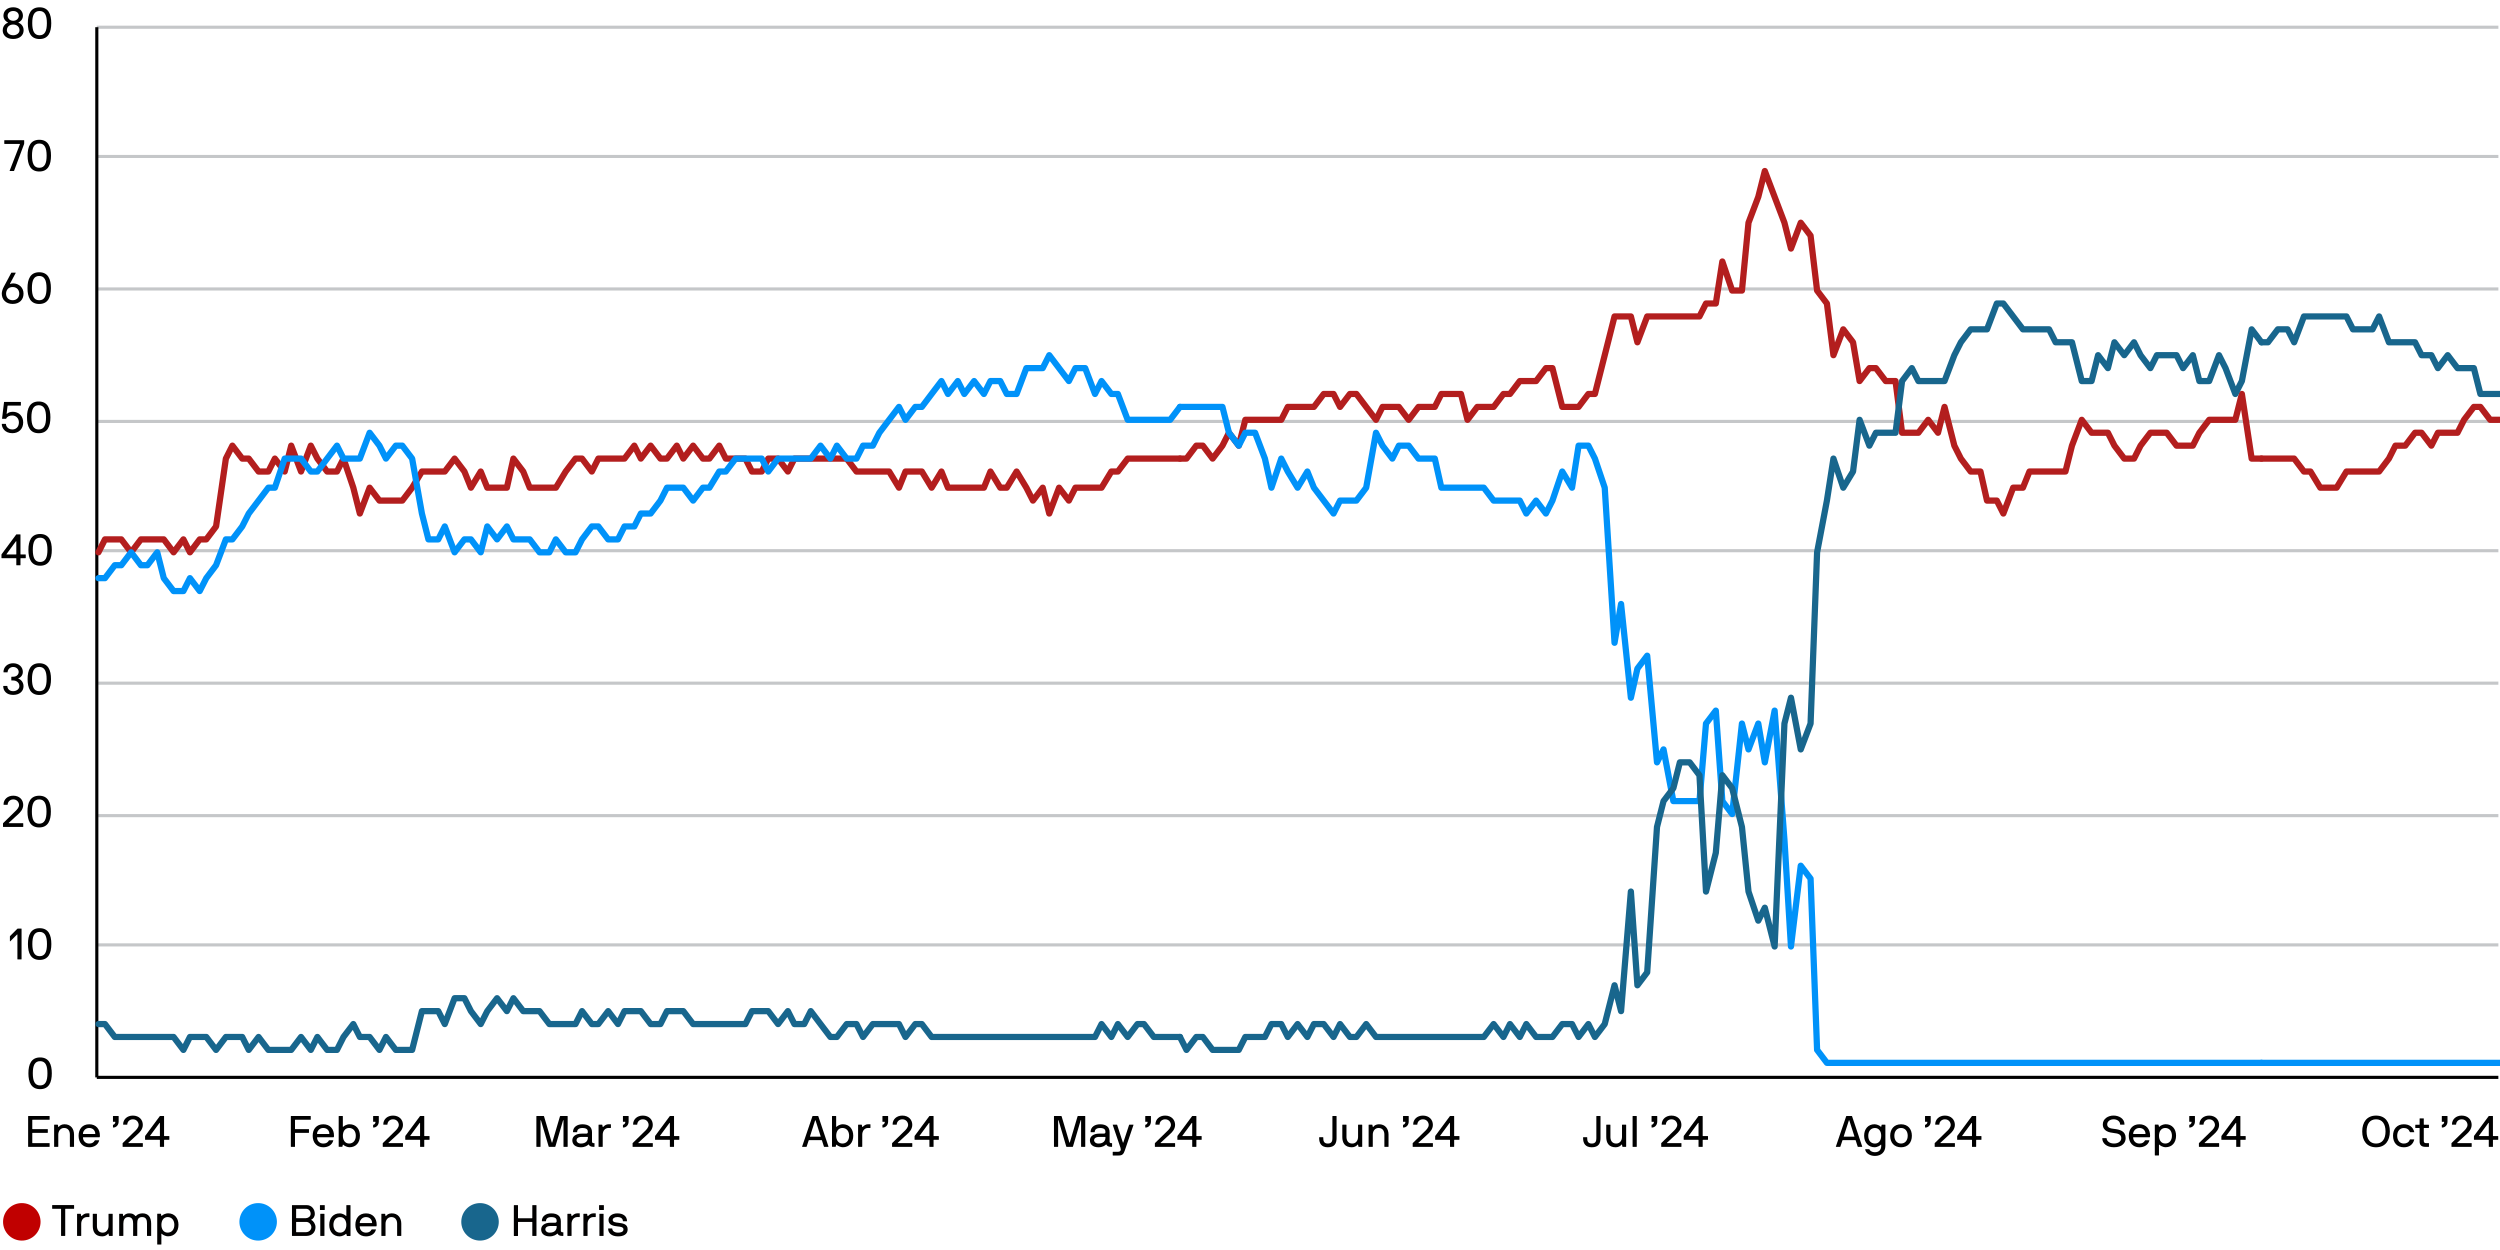 <?xml version="1.0" encoding="UTF-8"?><svg id="Layer_1" xmlns="http://www.w3.org/2000/svg" viewBox="0 0 800 400"><path d="M30.98,8.71h768.5M30.98,50.07h768.5M30.98,92.47h768.5M30.98,134.86h768.5M30.98,176.22h768.5M30.98,218.61h768.5M30.98,261.01h768.5M30.98,302.37h768.5" style="fill:none; stroke:#c5c7c9; stroke-linejoin:round;"/><line x1="30.98" y1="344.76" x2="30.98" y2="8.71" style="fill:none; stroke:#000; stroke-linejoin:round;"/><line x1="30.98" y1="344.76" x2="799.47" y2="344.76" style="fill:none; stroke:#000; stroke-linejoin:round;"/><polyline points="31.5 176.74 33.59 172.6 36.73 172.6 38.82 172.6 41.96 176.74 45.09 172.6 47.19 172.6 50.32 172.6 52.41 172.6 55.55 176.74 58.69 172.6 60.78 176.74 63.91 172.6 66.01 172.6 69.14 168.46 72.28 146.75 74.37 142.61 77.51 146.75 79.6 146.75 82.74 150.89 85.87 150.89 87.96 146.75 91.1 150.89 93.19 142.61 96.33 150.89 99.46 142.61 101.56 146.75 104.69 150.89 107.83 150.89 109.92 146.75 113.06 156.06 115.15 164.33 118.28 156.06 121.42 160.19 123.51 160.19 126.65 160.19 128.74 160.19 131.88 156.06 135.01 150.89 137.1 150.89 140.24 150.89 142.33 150.89 145.47 146.75 148.61 150.89 150.7 156.06 153.83 150.89 155.93 156.06 159.06 156.06 162.2 156.06 164.29 146.75 167.43 150.89 169.52 156.06 172.65 156.06 175.79 156.06 177.88 156.06 181.02 150.89 184.16 146.75 186.25 146.75 189.38 150.89 191.47 146.75 194.61 146.75 197.75 146.75 199.84 146.75 202.98 142.61 205.07 146.75 208.2 142.61 211.34 146.75 213.43 146.75 216.57 142.61 218.66 146.75 221.8 142.61 224.93 146.75 227.02 146.75 230.16 142.61 232.25 146.75 235.39 146.75 238.53 146.75 240.62 150.89 243.75 150.89 245.84 146.75 248.98 146.75 252.12 150.89 254.21 146.75 257.35 146.75 259.44 146.75 262.57 146.75 265.71 146.75 267.8 146.75 270.94 146.75 274.07 150.89 276.17 150.89 279.3 150.89 281.39 150.89 284.53 150.89 287.67 156.06 289.76 150.89 292.89 150.89 294.99 150.89 298.12 156.06 301.26 150.89 303.35 156.06 306.49 156.06 308.58 156.06 311.72 156.06 314.85 156.06 316.94 150.89 320.08 156.06 322.17 156.06 325.31 150.89 328.44 156.06 330.54 160.19 333.67 156.06 335.76 164.33 338.9 156.06 342.04 160.19 344.13 156.06 347.26 156.06 350.4 156.06 352.49 156.06 355.63 150.89 357.72 150.89 360.86 146.75 363.99 146.75 366.08 146.75 369.22 146.75 371.31 146.75 374.45 146.75 377.59 146.75" style="fill:none; stroke:#b31e1e; stroke-linecap:round; stroke-linejoin:round; stroke-width:2px;"/><polyline points="377.59 146.75 379.68 146.75 382.81 142.61 384.91 142.61 388.04 146.75 391.18 142.61 393.27 138.48 396.41 142.61 398.5 134.34 401.63 134.34 404.77 134.34 406.86 134.34 410 134.34 412.09 130.21 415.23 130.21 418.36 130.21 420.45 130.21 423.59 126.07 426.73 126.07 428.82 130.21 431.96 126.07 434.05 126.07 437.18 130.21 440.32 134.34 442.41 130.21 445.55 130.21 447.64 130.21 450.78 134.34 453.91 130.21 456 130.21 459.14 130.21 461.23 126.07 464.37 126.07 467.51 126.07 469.6 134.34 472.73 130.21 474.82 130.21 477.96 130.21 481.1 126.07 483.19 126.07 486.33 121.94 488.42 121.94 491.55 121.94 494.69 117.8 496.78 117.8 499.92 130.21 503.05 130.21 505.15 130.21 508.28 126.07 510.37 126.07 513.51 113.66 516.65 101.26 518.74 101.26 521.88 101.26 523.97 109.53 527.1 101.26 530.24 101.26 532.33 101.26 535.47 101.26 537.56 101.26 540.7 101.26 543.83 101.26 545.92 97.12 549.06 97.12 551.15 83.68 554.29 92.98 557.42 92.98 559.52 71.27 562.65 63 564.74 54.73 567.88 63 571.02 71.27 573.11 79.54 576.24 71.27 579.38 75.41 581.47 92.98 584.61 97.12 586.7 113.66 589.84 105.39 592.97 109.53 595.07 121.94 598.2 117.8 600.29 117.8 603.43 121.94 606.57 121.94 608.66 138.48 611.79 138.48 613.89 138.48 617.02 134.34 620.16 138.48 622.25 130.21 625.39 142.61 627.48 146.75 630.61 150.89 633.75 150.89 635.84 160.19 638.98 160.19 641.07 164.33 644.21 156.06 647.34 156.06 649.43 150.89 652.57 150.89 655.71 150.89 657.8 150.89 660.94 150.89 663.03 142.61 666.16 134.34 669.3 138.48 671.39 138.48 674.53 138.48 676.62 142.61 679.76 146.75 682.89 146.75 684.98 142.61 688.12 138.48 690.21 138.48 693.35 138.48 696.49 142.61 698.58 142.61 701.71 142.61 703.8 138.48 706.94 134.34 710.08 134.34 712.17 134.34 715.31 134.34 717.4 126.07 720.53 146.75 723.67 146.75" style="fill:none; stroke:#b31e1e; stroke-linecap:round; stroke-linejoin:round; stroke-width:2px;"/><polyline points="723.67 146.75 725.76 146.75 728.9 146.75 732.03 146.75 734.13 146.75 737.26 150.89 739.35 150.89 742.49 156.06 745.63 156.06 747.72 156.06 750.86 150.89 752.95 150.89 756.08 150.89 759.22 150.89 761.31 150.89 764.45 146.75 766.54 142.61 769.68 142.61 772.81 138.48 774.9 138.48 778.04 142.61 780.13 138.48 783.27 138.48 786.4 138.48 788.5 134.34 791.63 130.21 793.72 130.21 796.86 134.34 800 134.34" style="fill:none; stroke:#b31e1e; stroke-linecap:round; stroke-linejoin:round; stroke-width:2px;"/><polyline points="31.5 185.01 33.59 185.01 36.73 180.87 38.82 180.87 41.96 176.74 45.09 180.87 47.19 180.87 50.32 176.74 52.41 185.01 55.55 189.14 58.69 189.14 60.78 185.01 63.91 189.14 66.01 185.01 69.14 180.87 72.28 172.6 74.37 172.6 77.51 168.46 79.6 164.33 82.74 160.19 85.87 156.06 87.96 156.06 91.1 146.75 93.19 146.75 96.33 146.75 99.46 150.89 101.56 150.89 104.69 146.75 107.83 142.61 109.92 146.75 113.06 146.75 115.15 146.75 118.28 138.48 121.42 142.61 123.51 146.75 126.65 142.61 128.74 142.61 131.88 146.75 135.01 164.33 137.1 172.6 140.24 172.6 142.33 168.46 145.47 176.74 148.61 172.6 150.7 172.6 153.83 176.74 155.93 168.46 159.06 172.6 162.2 168.46 164.29 172.6 167.43 172.6 169.52 172.6 172.65 176.74 175.79 176.74 177.88 172.6 181.02 176.74 184.16 176.74 186.25 172.6 189.38 168.46 191.47 168.46 194.61 172.6 197.75 172.6 199.84 168.46 202.98 168.46 205.07 164.33 208.2 164.33 211.34 160.19 213.43 156.06 216.57 156.06 218.66 156.06 221.8 160.19 224.93 156.06 227.02 156.06 230.16 150.89 232.25 150.89 235.39 146.75 238.53 146.75 240.62 146.75 243.75 146.75 245.84 150.89 248.98 146.75 252.12 146.75 254.21 146.75 257.35 146.75 259.44 146.75 262.57 142.61 265.71 146.75 267.8 142.61 270.94 146.75 274.07 146.75 276.17 142.61 279.3 142.61 281.39 138.48 284.53 134.34 287.67 130.21 289.76 134.34 292.89 130.21 294.99 130.21 298.12 126.07 301.26 121.94 303.35 126.07 306.49 121.94 308.58 126.07 311.72 121.94 314.85 126.07 316.94 121.94 320.08 121.94 322.17 126.07 325.31 126.07 328.44 117.8 330.54 117.8 333.67 117.8 335.76 113.66 338.9 117.8 342.04 121.94 344.13 117.8 347.26 117.8 350.4 126.07 352.49 121.94 355.63 126.07 357.72 126.07 360.86 134.34 363.99 134.34 366.08 134.34 369.22 134.34 371.31 134.34 374.45 134.34 377.59 130.21" style="fill:none; stroke:#0092f9; stroke-linecap:round; stroke-linejoin:round; stroke-width:2px;"/><polyline points="377.59 130.21 379.68 130.21 382.81 130.21 384.91 130.21 388.04 130.21 391.18 130.21 393.27 138.48 396.41 142.61 398.5 138.48 401.63 138.48 404.77 146.75 406.86 156.06 410 146.75 412.09 150.89 415.23 156.06 418.36 150.89 420.45 156.06 423.59 160.19 426.73 164.33 428.82 160.19 431.96 160.19 434.05 160.19 437.18 156.06 440.32 138.48 442.41 142.61 445.55 146.75 447.64 142.61 450.78 142.61 453.91 146.75 456 146.75 459.14 146.75 461.23 156.06 464.37 156.06 467.51 156.06 469.6 156.06 472.73 156.06 474.82 156.06 477.96 160.19 481.1 160.19 483.19 160.19 486.33 160.19 488.42 164.33 491.55 160.19 494.69 164.33 496.78 160.19 499.92 150.89 503.05 156.06 505.15 142.61 508.28 142.61 510.37 146.75 513.51 156.06 516.65 205.69 518.74 193.28 521.88 223.27 523.97 213.96 527.1 209.82 530.24 243.95 532.33 239.81 535.47 256.35 537.56 256.35 540.7 256.35 543.83 256.35 545.92 231.54 549.06 227.4 551.15 256.35 554.29 260.49 557.42 231.54 559.52 239.81 562.65 231.54 564.74 243.95 567.88 227.4 571.02 268.76 573.11 302.88 576.24 277.03 579.38 281.17 581.47 335.97 584.61 340.11 586.7 340.11 589.84 340.11 592.97 340.11 595.07 340.11 598.2 340.11 600.29 340.11 603.43 340.11 606.57 340.11 608.66 340.11 611.79 340.11 613.89 340.11 617.02 340.11 620.16 340.11 622.25 340.11 625.39 340.11 627.48 340.11 630.61 340.11 633.75 340.11 635.84 340.11 638.98 340.11 641.07 340.11 644.21 340.11 647.34 340.11 649.43 340.11 652.57 340.11 655.71 340.11 657.8 340.11 660.94 340.11 663.03 340.11 666.16 340.11 669.3 340.11 671.39 340.11 674.53 340.11 676.62 340.11 679.76 340.11 682.89 340.11 684.98 340.11 688.12 340.11 690.21 340.11 693.35 340.11 696.49 340.11 698.58 340.11 701.71 340.11 703.8 340.11 706.94 340.11 710.08 340.11 712.17 340.11 715.31 340.11 717.4 340.11 720.53 340.11 723.67 340.11" style="fill:none; stroke:#0092f9; stroke-linecap:round; stroke-linejoin:round; stroke-width:2px;"/><polyline points="723.67 340.11 725.76 340.11 728.9 340.11 732.03 340.11 734.13 340.11 737.26 340.11 739.35 340.11 742.49 340.11 745.63 340.11 747.72 340.11 750.86 340.11 752.95 340.11 756.08 340.11 759.22 340.11 761.31 340.11 764.45 340.11 766.54 340.11 769.68 340.11 772.81 340.11 774.9 340.11 778.04 340.11 780.13 340.11 783.27 340.11 786.4 340.11 788.5 340.11 791.63 340.11 793.72 340.11 796.86 340.11 800 340.11" style="fill:none; stroke:#0092f9; stroke-linecap:round; stroke-linejoin:round; stroke-width:2px;"/><polyline points="31.5 327.7 33.59 327.7 36.73 331.83 38.82 331.83 41.96 331.83 45.09 331.83 47.19 331.83 50.32 331.83 52.41 331.83 55.55 331.83 58.69 335.97 60.78 331.83 63.91 331.83 66.01 331.83 69.14 335.97 72.28 331.83 74.37 331.83 77.51 331.83 79.6 335.97 82.74 331.83 85.87 335.97 87.96 335.97 91.1 335.97 93.19 335.97 96.33 331.83 99.46 335.97 101.56 331.83 104.69 335.97 107.83 335.97 109.92 331.83 113.06 327.7 115.15 331.83 118.28 331.83 121.42 335.97 123.51 331.83 126.65 335.97 128.74 335.97 131.88 335.97 135.01 323.56 137.1 323.56 140.24 323.56 142.33 327.7 145.47 319.43 148.61 319.43 150.7 323.56 153.83 327.7 155.93 323.56 159.06 319.43 162.2 323.56 164.29 319.43 167.43 323.56 169.52 323.56 172.65 323.56 175.79 327.7 177.88 327.7 181.02 327.7 184.16 327.7 186.25 323.56 189.38 327.7 191.47 327.7 194.61 323.56 197.75 327.7 199.84 323.56 202.98 323.56 205.07 323.56 208.2 327.7 211.34 327.7 213.43 323.56 216.57 323.56 218.66 323.56 221.8 327.7 224.93 327.7 227.02 327.7 230.16 327.7 232.25 327.7 235.39 327.7 238.53 327.7 240.62 323.56 243.75 323.56 245.84 323.56 248.98 327.7 252.12 323.56 254.21 327.7 257.35 327.7 259.44 323.56 262.57 327.7 265.71 331.83 267.8 331.83 270.94 327.7 274.07 327.7 276.17 331.83 279.3 327.7 281.39 327.7 284.53 327.7 287.67 327.7 289.76 331.83 292.89 327.7 294.99 327.7 298.12 331.83 301.26 331.83 303.35 331.83 306.49 331.83 308.58 331.83 311.72 331.83 314.85 331.83 316.94 331.83 320.08 331.83 322.17 331.83 325.31 331.83 328.44 331.83 330.54 331.83 333.67 331.83 335.76 331.83 338.9 331.83 342.04 331.83 344.13 331.83 347.26 331.83 350.4 331.83 352.49 327.7 355.63 331.83 357.72 327.7 360.86 331.83 363.99 327.7 366.08 327.7 369.22 331.83 371.31 331.83 374.45 331.83 377.59 331.83" style="fill:none; stroke:#18668d; stroke-linecap:round; stroke-linejoin:round; stroke-width:2px;"/><polyline points="377.59 331.83 379.68 335.97 382.81 331.83 384.91 331.83 388.04 335.97 391.18 335.97 393.27 335.97 396.41 335.97 398.5 331.83 401.63 331.83 404.77 331.83 406.86 327.7 410 327.7 412.09 331.83 415.23 327.7 418.36 331.83 420.45 327.7 423.59 327.7 426.73 331.83 428.82 327.7 431.96 331.83 434.05 331.83 437.18 327.7 440.32 331.83 442.41 331.83 445.55 331.83 447.64 331.83 450.78 331.83 453.91 331.83 456 331.83 459.14 331.83 461.23 331.83 464.37 331.83 467.51 331.83 469.6 331.83 472.73 331.83 474.82 331.83 477.96 327.7 481.1 331.83 483.19 327.7 486.33 331.83 488.42 327.7 491.55 331.83 494.69 331.83 496.78 331.83 499.92 327.7 503.05 327.7 505.15 331.83 508.28 327.7 510.37 331.83 513.51 327.7 516.65 315.29 518.74 323.56 521.88 285.3 523.97 315.29 527.1 311.15 530.24 264.62 532.33 256.35 535.47 252.22 537.56 243.95 540.7 243.95 543.83 248.08 545.92 285.3 549.06 272.9 551.15 248.08 554.29 252.22 557.42 264.62 559.52 285.3 562.65 294.61 564.74 290.47 567.88 302.88 571.02 231.54 573.11 223.27 576.24 239.81 579.38 231.54 581.47 176.74 584.61 160.19 586.7 146.75 589.84 156.06 592.97 150.89 595.07 134.34 598.2 142.61 600.29 138.48 603.43 138.48 606.57 138.48 608.66 121.94 611.79 117.8 613.89 121.94 617.02 121.94 620.16 121.94 622.25 121.94 625.39 113.66 627.48 109.53 630.61 105.39 633.75 105.39 635.84 105.39 638.98 97.12 641.07 97.12 644.21 101.26 647.34 105.39 649.43 105.39 652.57 105.39 655.71 105.39 657.8 109.53 660.94 109.53 663.03 109.53 666.16 121.94 669.3 121.94 671.39 113.66 674.53 117.8 676.62 109.53 679.76 113.66 682.89 109.53 684.98 113.66 688.12 117.8 690.21 113.66 693.35 113.66 696.49 113.66 698.58 117.8 701.71 113.66 703.8 121.94 706.94 121.94 710.08 113.66 712.17 117.8 715.31 126.07 717.4 121.94 720.53 105.39 723.67 109.53" style="fill:none; stroke:#18668d; stroke-linecap:round; stroke-linejoin:round; stroke-width:2px;"/><polyline points="723.67 109.53 725.76 109.53 728.9 105.39 732.03 105.39 734.13 109.53 737.26 101.26 739.35 101.26 742.49 101.26 745.63 101.26 747.72 101.26 750.86 101.26 752.95 105.39 756.08 105.39 759.22 105.39 761.31 101.26 764.45 109.53 766.54 109.53 769.68 109.53 772.81 109.53 774.9 113.66 778.04 113.66 780.13 117.8 783.27 113.66 786.4 117.8 788.5 117.8 791.63 117.8 793.72 126.07 796.86 126.07 800 126.07" style="fill:none; stroke:#18668d; stroke-linecap:round; stroke-linejoin:round; stroke-width:2px;"/><path d="M12.84,348.53c-2.83,0-3.75-2.2-3.75-5.08s.92-5.07,3.75-5.07,3.74,2.18,3.74,5.07-.91,5.08-3.74,5.08ZM12.84,339.57c-1.72,0-2.34,1.4-2.34,3.88s.62,3.89,2.34,3.89,2.34-1.43,2.34-3.89-.63-3.88-2.34-3.88Z"/><path d="M5.57,299.09c0-.06-.08-.08-.13-.04l-2.16,2.17s-.11.04-.11-.04v-1.49c0-.07.01-.11.07-.17l2.3-2.3s.1-.07.14-.07h1.15s.07.03.07.07v9.72s-.03.07-.07.07h-1.19s-.07-.03-.07-.07v-7.86Z"/><path d="M12.69,307.17c-2.83,0-3.75-2.2-3.75-5.08s.92-5.07,3.75-5.07,3.74,2.18,3.74,5.07-.91,5.08-3.74,5.08ZM12.69,298.21c-1.72,0-2.34,1.4-2.34,3.88s.62,3.89,2.34,3.89,2.34-1.43,2.34-3.89-.63-3.88-2.34-3.88Z"/><path d="M.96,263.57c0-.08.01-.14.06-.18l3.89-3.8c.31-.29,1.2-1.13,1.19-2-.01-.73-.55-1.78-1.86-1.78-1.06,0-1.78.8-1.78,1.65,0,.04-.03.07-.07.07h-1.19s-.07-.03-.07-.07c0-1.68,1.32-2.84,3.11-2.84,2.02,0,3.19,1.34,3.19,2.97,0,1.43-1.04,2.42-1.55,2.89l-3.08,2.84s-.03.11.06.11h4.51s.07.03.07.07v1.05s-.03.07-.07.07H1.03s-.07-.03-.07-.07v-.98Z"/><path d="M12.54,264.78c-2.83,0-3.75-2.2-3.75-5.08s.92-5.07,3.75-5.07,3.74,2.18,3.74,5.07-.91,5.08-3.74,5.08ZM12.54,255.81c-1.72,0-2.34,1.4-2.34,3.88s.62,3.89,2.34,3.89,2.34-1.43,2.34-3.89-.63-3.88-2.34-3.88Z"/><path d="M3.63,216.63s.03-.07.07-.07h.49c1.06,0,1.79-.66,1.79-1.55,0-.83-.7-1.58-1.79-1.58-1.02.01-1.76.84-1.75,1.65,0,.04-.03.07-.07.07h-1.19s-.07-.03-.07-.07c-.01-1.64,1.29-2.83,3.08-2.84,1.86,0,3.12,1.19,3.12,2.77,0,1.32-1.06,1.97-1.39,2.04-.08.01-.08.13,0,.14.49.11,1.61.92,1.61,2.38,0,1.64-1.26,2.8-3.35,2.8s-3.15-1.3-3.15-2.8c0-.04.03-.07.07-.07h1.19s.07.03.07.07c0,.76.59,1.61,1.82,1.61,1.15,0,2.02-.7,2.02-1.61,0-1.11-.88-1.82-2.02-1.82h-.49s-.07-.03-.07-.07v-1.05Z"/><path d="M12.58,222.39c-2.83,0-3.75-2.2-3.75-5.08s.92-5.07,3.75-5.07,3.74,2.18,3.74,5.07-.91,5.08-3.74,5.08ZM12.58,213.42c-1.72,0-2.34,1.4-2.34,3.88s.62,3.89,2.34,3.89,2.34-1.43,2.34-3.89-.63-3.88-2.34-3.88Z"/><path d="M6.48,171.01s.07.03.07.07v6.28s.03.07.07.07h1.55s.07.03.07.07v1.05s-.03.07-.07.07h-1.55s-.07.03-.07.07v2.12s-.03.07-.07.07h-1.19s-.07-.03-.07-.07v-2.12s-.03-.07-.07-.07H.54s-.07-.03-.07-.07v-.98c0-.14.03-.18.04-.21l4.65-6.28c.04-.07.1-.07.14-.07h1.18ZM2.07,177.33s.01.1.07.1h3.01s.07-.03.07-.07v-4.12c0-.07-.1-.07-.14-.01l-3.01,4.1Z"/><path d="M12.84,181.03c-2.83,0-3.75-2.2-3.75-5.08s.92-5.07,3.75-5.07,3.74,2.19,3.74,5.07-.91,5.08-3.74,5.08ZM12.84,172.06c-1.72,0-2.34,1.4-2.34,3.88s.62,3.89,2.34,3.89,2.34-1.43,2.34-3.89-.63-3.88-2.34-3.88Z"/><path d="M2.51,129.81s-.08.01-.1.08l-.29,2.47c-.01.1.1.1.13.07.24-.32.92-.66,1.85-.66,1.93,0,3.32,1.4,3.32,3.39,0,2.12-1.43,3.46-3.46,3.46-2.42,0-3.39-1.74-3.39-2.91,0-.04.03-.07.07-.07h1.19s.07.01.07.07c0,.74.71,1.72,2.06,1.72,1.23,0,2.09-.87,2.09-2.27,0-1.25-.88-2.2-2.12-2.2-.84,0-1.58.25-1.95.99-.03.06-.06.07-.08.07H.73s-.07-.03-.07-.07l.63-5.27c0-.06.04-.07.08-.07h5.24s.07.03.07.07v1.06s-.04.06-.08.06H2.51Z"/><path d="M12.39,138.63c-2.83,0-3.75-2.2-3.75-5.08s.92-5.07,3.75-5.07,3.74,2.19,3.74,5.07-.91,5.08-3.74,5.08ZM12.39,129.67c-1.72,0-2.34,1.4-2.34,3.88s.62,3.89,2.34,3.89,2.34-1.43,2.34-3.89-.63-3.88-2.34-3.88Z"/><path d="M3.19,90.79c-.03.06.03.11.08.08.04-.03.46-.18.91-.18,1.91,0,3.35,1.36,3.35,3.28s-1.3,3.29-3.49,3.29-3.47-1.47-3.47-3.29c0-.52.18-1.32.6-2.1l2.42-4.54c.03-.06.07-.07.11-.07h1.26c.07,0,.08.04.06.1l-1.83,3.43ZM4.04,91.85c-1.41,0-2.1,1.01-2.1,2.12s.69,2.1,2.1,2.1,2.12-.98,2.12-2.1-.7-2.12-2.12-2.12Z"/><path d="M12.55,97.27c-2.83,0-3.75-2.2-3.75-5.08s.92-5.07,3.75-5.07,3.74,2.19,3.74,5.07-.91,5.08-3.74,5.08ZM12.55,88.31c-1.72,0-2.34,1.4-2.34,3.88s.62,3.89,2.34,3.89,2.34-1.43,2.34-3.89-.63-3.88-2.34-3.88Z"/><path d="M7.74,45.87c0,.14-.01.18-.04.25l-3.19,8.53s-.04.07-.08.07h-1.29s-.07-.03-.06-.07l3.31-8.53s-.01-.07-.06-.07H1.44s-.07-.03-.07-.07v-1.05s.03-.07.07-.07h6.23s.07.03.07.07v.94Z"/><path d="M12.58,54.88c-2.83,0-3.75-2.2-3.75-5.08s.92-5.07,3.75-5.07,3.74,2.19,3.74,5.07-.91,5.08-3.74,5.08ZM12.58,45.92c-1.72,0-2.34,1.4-2.34,3.88s.62,3.89,2.34,3.89,2.34-1.43,2.34-3.89-.63-3.88-2.34-3.88Z"/><path d="M.88,9.67c0-1.53,1.13-2.23,1.61-2.38.08-.01.08-.13,0-.14-.32-.1-1.39-.8-1.39-2.12,0-1.58,1.26-2.7,3.12-2.7s3.12,1.12,3.12,2.7c0,1.32-1.06,2.02-1.39,2.12-.08.01-.08.13,0,.14.48.15,1.61.85,1.61,2.38,0,1.64-1.26,2.8-3.35,2.8s-3.35-1.16-3.35-2.8ZM6.24,9.67c0-1.11-.88-1.82-2.02-1.82s-2.02.71-2.02,1.82c0,.91.87,1.61,2.02,1.61s2.02-.7,2.02-1.61ZM4.23,3.52c-1.09,0-1.79.69-1.79,1.51,0,.9.73,1.62,1.79,1.62s1.79-.73,1.79-1.62c0-.83-.7-1.51-1.79-1.51Z"/><path d="M12.66,12.49c-2.83,0-3.75-2.2-3.75-5.08s.92-5.07,3.75-5.07,3.74,2.19,3.74,5.07-.91,5.08-3.74,5.08ZM12.66,3.52c-1.72,0-2.34,1.4-2.34,3.88s.62,3.89,2.34,3.89,2.34-1.43,2.34-3.89-.63-3.88-2.34-3.88Z"/><path d="M9,357.2s.03-.07.07-.07h6.74s.07.03.07.07v1.05s-.03.07-.07.07h-5.41s-.07.03-.07.07v2.86s.03.07.07.07h4.83s.07.03.07.07v1.05s-.03.07-.07.07h-4.83s-.07.03-.07.07v3.15s.03.07.07.07h5.41s.07.03.07.07v1.05s-.03.07-.07.07h-6.74s-.07-.03-.07-.07v-9.72Z"/><path d="M18.45,359.9s.06.03.07.07l.14.63c.01.08.13.06.15.01.28-.42.9-.85,1.83-.85,2.03,0,3.05,1.48,3.05,3.31v3.85s-.03.07-.07.07h-1.19s-.07-.03-.07-.07v-3.85c0-1.06-.48-2.12-1.86-2.12-1.18,0-1.85,1.02-1.85,2.12v3.85s-.03.07-.07.07h-1.19s-.07-.03-.07-.07v-6.95s.03-.07.07-.07h1.05Z"/><path d="M26.62,363.92s-.07.03-.07.07c0,1.02.74,1.95,1.99,1.95.99,0,1.48-.42,1.78-.98.03-.06.06-.07.1-.07h1.25s.08.01.07.07c-.36,1.37-1.61,2.17-3.19,2.17-2.1,0-3.4-1.5-3.4-3.68s1.23-3.68,3.4-3.68,3.42,1.5,3.42,3.68c0,.14-.01.28-.04.39-.01.04-.06.08-.1.08h-5.2ZM28.53,360.95c-1.36,0-1.99,1.19-1.99,1.85,0,.04.04.07.07.07h3.81s.07-.03.07-.07c0-.8-.57-1.85-1.96-1.85Z"/><path d="M36.22,358.98s-.07-.03-.07-.07v-1.71s.03-.07.07-.07h1.68s.07.03.07.07v1.69c0,1.06-.71,1.93-1.75,1.93-.04,0-.07-.03-.07-.07v-.77s.03-.07.07-.07c.28,0,.69-.38.69-.87,0-.04-.03-.07-.07-.07h-.62Z"/><path d="M39.23,365.94c0-.08.01-.14.06-.18l3.89-3.8c.31-.29,1.2-1.13,1.19-2-.01-.73-.55-1.78-1.86-1.78-1.06,0-1.78.8-1.78,1.65,0,.04-.03.07-.07.07h-1.19s-.07-.03-.07-.07c0-1.68,1.32-2.84,3.11-2.84,2.02,0,3.19,1.34,3.19,2.97,0,1.43-1.04,2.42-1.55,2.89l-3.08,2.84s-.03.11.06.11h4.51s.07.03.07.07v1.05s-.03.07-.07.07h-6.33s-.07-.03-.07-.07v-.98Z"/><path d="M52.43,357.13s.07.03.07.07v6.28s.03.07.07.07h1.55s.07.03.07.07v1.05s-.03.07-.07.07h-1.55s-.07.03-.07.07v2.12s-.03.07-.07.07h-1.19s-.07-.03-.07-.07v-2.12s-.03-.07-.07-.07h-4.61s-.07-.03-.07-.07v-.98c0-.14.03-.18.04-.21l4.65-6.28c.04-.07.1-.07.14-.07h1.18ZM48.02,363.45s.01.1.07.1h3.01s.07-.03.07-.07v-4.12c0-.07-.1-.07-.14-.01l-3.01,4.1Z"/><path d="M93.07,357.2s.03-.07.07-.07h6.23s.07.03.07.07v1.05s-.03.07-.07.07h-4.9s-.07.03-.07.07v2.86s.03.07.07.07h4.33s.07.03.07.07v1.05s-.03.07-.07.07h-4.33s-.07.03-.07.07v4.34s-.03.07-.07.07h-1.19s-.07-.03-.07-.07v-9.72Z"/><path d="M101.53,363.92s-.07.03-.07.07c0,1.02.74,1.95,1.99,1.95.99,0,1.48-.42,1.78-.98.03-.06.06-.07.1-.07h1.25s.08.01.07.07c-.36,1.37-1.61,2.17-3.19,2.17-2.1,0-3.4-1.5-3.4-3.68s1.23-3.68,3.4-3.68,3.42,1.5,3.42,3.68c0,.14-.01.28-.04.39-.01.04-.06.08-.1.08h-5.2ZM103.44,360.95c-1.36,0-1.99,1.19-1.99,1.85,0,.04.04.07.07.07h3.81s.07-.03.07-.07c0-.8-.57-1.85-1.96-1.85Z"/><path d="M108.45,366.99s-.07-.03-.07-.07v-9.72s.03-.07.07-.07h1.19s.07.03.07.07v3.33c0,.06.07.11.14.03.17-.2,1.02-.8,2-.8,2.05,0,3.33,1.5,3.33,3.68s-1.29,3.68-3.33,3.68c-.7,0-1.62-.42-2-.8-.04-.04-.11-.06-.14.03l-.14.56s-.03.07-.07.07h-1.05ZM111.72,360.95c-1.27,0-2,1.04-2,2.49s.73,2.49,2,2.49c1.34,0,2.14-1.04,2.14-2.49s-.8-2.49-2.14-2.49Z"/><path d="M119.47,358.98s-.07-.03-.07-.07v-1.71s.03-.07.07-.07h1.68s.07.03.07.07v1.69c0,1.06-.71,1.93-1.75,1.93-.04,0-.07-.03-.07-.07v-.77s.03-.07.07-.07c.28,0,.69-.38.69-.87,0-.04-.03-.07-.07-.07h-.62Z"/><path d="M122.48,365.94c0-.08.01-.14.06-.18l3.89-3.8c.31-.29,1.2-1.13,1.19-2-.01-.73-.55-1.78-1.86-1.78-1.06,0-1.78.8-1.78,1.65,0,.04-.03.07-.07.07h-1.19s-.07-.03-.07-.07c0-1.68,1.32-2.84,3.11-2.84,2.02,0,3.19,1.34,3.19,2.97,0,1.43-1.04,2.42-1.56,2.89l-3.08,2.84s-.03.11.06.11h4.51s.07.03.07.07v1.05s-.03.07-.07.07h-6.33s-.07-.03-.07-.07v-.98Z"/><path d="M135.69,357.13s.07.03.07.07v6.28s.03.07.07.07h1.55s.07.03.07.07v1.05s-.03.07-.07.07h-1.55s-.07.03-.07.07v2.12s-.03.07-.07.07h-1.19s-.07-.03-.07-.07v-2.12s-.03-.07-.07-.07h-4.61s-.07-.03-.07-.07v-.98c0-.14.03-.18.04-.21l4.65-6.28c.04-.07.1-.07.14-.07h1.18ZM131.27,363.45s.01.1.07.1h3.01s.07-.03.07-.07v-4.12c0-.07-.1-.07-.14-.01l-3.01,4.1Z"/><path d="M179.21,357.2c.03-.06.06-.07.1-.07h2.27s.07.03.07.07v9.72s-.03.07-.07.07h-1.19s-.07-.03-.07-.07v-8.39c0-.1-.13-.08-.14-.01l-2.47,8.4s-.07.07-.11.07h-1.91s-.1-.03-.11-.07l-2.47-8.4c-.03-.08-.14-.07-.14.01v8.39s-.03.07-.07.07h-1.19s-.07-.03-.07-.07v-9.72s.03-.07.07-.07h2.27s.07.01.1.07l2.49,8.4c.03.07.11.07.14,0l2.49-8.4Z"/><path d="M190.24,366.92s-.03.07-.07.07h-.27c-.8,0-1.3-.27-1.48-.71-.03-.07-.1-.06-.13-.03-.34.34-1.13.88-2.42.88-1.75,0-2.73-.91-2.73-2.24,0-1.22,1.08-2.13,3.01-2.13h1.5c.31,0,.46-.27.46-.46,0-.57-.07-1.34-1.74-1.34-1.2,0-1.68.56-1.68,1.27,0,.04-.03.07-.07.07h-1.19s-.07-.03-.07-.07c0-1.65,1.43-2.46,3.01-2.46,1.93,0,3.07.83,3.07,2.54v3.04c0,.21.17.46.46.46h.27s.07.03.07.07v1.05ZM188.12,363.88s-.03-.07-.07-.07h-1.89c-1.27,0-1.68.59-1.68,1.08s.49,1.05,1.4,1.05c1.69,0,2.24-1.01,2.24-1.86v-.2Z"/><path d="M194.72,360.95c-1.18,0-1.85,1.02-1.85,2.12v3.85s-.03.07-.07.07h-1.19s-.07-.03-.07-.07v-6.95s.03-.07.07-.07h1.05s.06.03.07.07l.14.63c.03.08.11.06.15.01.48-.48.99-.85,1.69-.85h.71s.07.03.07.07v1.05s-.03.07-.07.07h-.71Z"/><path d="M199.41,358.98s-.07-.03-.07-.07v-1.71s.03-.07.07-.07h1.68s.07.03.07.07v1.69c0,1.06-.71,1.93-1.75,1.93-.04,0-.07-.03-.07-.07v-.77s.03-.07.07-.07c.28,0,.69-.38.69-.87,0-.04-.03-.07-.07-.07h-.62Z"/><path d="M202.42,365.94c0-.08.01-.14.06-.18l3.89-3.8c.31-.29,1.2-1.13,1.19-2-.01-.73-.55-1.78-1.86-1.78-1.06,0-1.78.8-1.78,1.65,0,.04-.03.07-.07.07h-1.19s-.07-.03-.07-.07c0-1.68,1.32-2.84,3.11-2.84,2.02,0,3.19,1.34,3.19,2.97,0,1.43-1.04,2.42-1.55,2.89l-3.08,2.84s-.03.11.06.11h4.51s.07.03.07.07v1.05s-.03.07-.07.07h-6.33s-.07-.03-.07-.07v-.98Z"/><path d="M215.62,357.13s.07.03.07.07v6.28s.03.07.07.07h1.55s.07.03.07.07v1.05s-.03.07-.07.07h-1.55s-.07.03-.07.07v2.12s-.03.07-.07.07h-1.19s-.07-.03-.07-.07v-2.12s-.03-.07-.07-.07h-4.61s-.07-.03-.07-.07v-.98c0-.14.03-.18.04-.21l4.65-6.28c.04-.07.1-.07.14-.07h1.18ZM211.21,363.45s.01.1.07.1h3.01s.07-.03.07-.07v-4.12c0-.07-.1-.07-.14-.01l-3.01,4.1Z"/><path d="M261.78,357.13s.07.03.08.07l3.26,9.72s-.03.07-.07.07h-1.32s-.06-.03-.07-.07l-.64-2c-.01-.06-.06-.07-.1-.07h-4.06s-.07.03-.08.07l-.66,2s-.03.07-.07.07h-1.3s-.1-.01-.08-.07l3.31-9.72s.04-.07.08-.07h1.72ZM262.56,363.73s.07-.03.06-.07l-1.64-5.13c-.03-.08-.11-.08-.14,0l-1.65,5.13s.01.07.06.07h3.32Z"/><path d="M266.31,366.99s-.07-.03-.07-.07v-9.72s.03-.07.07-.07h1.19s.07.03.07.07v3.33c0,.06.07.11.14.03.17-.2,1.02-.8,2-.8,2.05,0,3.33,1.5,3.33,3.68s-1.29,3.68-3.33,3.68c-.7,0-1.62-.42-2-.8-.04-.04-.11-.06-.14.03l-.14.56s-.03.07-.07.07h-1.05ZM269.58,360.95c-1.27,0-2,1.04-2,2.49s.73,2.49,2,2.49c1.34,0,2.14-1.04,2.14-2.49s-.8-2.49-2.14-2.49Z"/><path d="M277.77,360.95c-1.18,0-1.85,1.02-1.85,2.12v3.85s-.03.07-.07.07h-1.19s-.07-.03-.07-.07v-6.95s.03-.07.07-.07h1.05s.06.03.07.07l.14.63c.03.08.11.06.15.01.48-.48.99-.85,1.69-.85h.71s.07.03.07.07v1.05s-.03.07-.07.07h-.71Z"/><path d="M282.45,358.98s-.07-.03-.07-.07v-1.71s.03-.07.07-.07h1.68s.07.03.07.07v1.69c0,1.06-.71,1.93-1.75,1.93-.04,0-.07-.03-.07-.07v-.77s.03-.07.07-.07c.28,0,.69-.38.69-.87,0-.04-.03-.07-.07-.07h-.62Z"/><path d="M285.46,365.94c0-.08.01-.14.06-.18l3.89-3.8c.31-.29,1.2-1.13,1.19-2-.01-.73-.55-1.78-1.86-1.78-1.06,0-1.78.8-1.78,1.65,0,.04-.03.07-.07.07h-1.19s-.07-.03-.07-.07c0-1.68,1.32-2.84,3.11-2.84,2.02,0,3.19,1.34,3.19,2.97,0,1.43-1.04,2.42-1.56,2.89l-3.08,2.84s-.03.11.06.11h4.51s.07.03.07.07v1.05s-.03.07-.07.07h-6.33s-.07-.03-.07-.07v-.98Z"/><path d="M298.67,357.13s.07.03.07.07v6.28s.03.07.07.07h1.55s.07.03.07.07v1.05s-.03.07-.07.07h-1.55s-.07.03-.07.07v2.12s-.03.07-.07.07h-1.19s-.07-.03-.07-.07v-2.12s-.03-.07-.07-.07h-4.61s-.07-.03-.07-.07v-.98c0-.14.03-.18.04-.21l4.65-6.28c.04-.07.1-.07.14-.07h1.18ZM294.26,363.45s.01.1.07.1h3.01s.07-.03.07-.07v-4.12c0-.07-.1-.07-.14-.01l-3.01,4.1Z"/><path d="M344.84,357.2c.03-.06.06-.07.1-.07h2.27s.07.03.07.07v9.72s-.03.07-.07.07h-1.19s-.07-.03-.07-.07v-8.39c0-.1-.13-.08-.14-.01l-2.47,8.4s-.07.07-.11.07h-1.91s-.1-.03-.11-.07l-2.47-8.4c-.03-.08-.14-.07-.14.01v8.39s-.03.07-.07.07h-1.19s-.07-.03-.07-.07v-9.72s.03-.07.07-.07h2.27s.07.01.1.07l2.49,8.4c.03.07.11.07.14,0l2.49-8.4Z"/><path d="M355.87,366.92s-.03.07-.07.07h-.27c-.8,0-1.3-.27-1.48-.71-.03-.07-.1-.06-.13-.03-.34.34-1.13.88-2.42.88-1.75,0-2.73-.91-2.73-2.24,0-1.22,1.08-2.13,3.01-2.13h1.5c.31,0,.46-.27.46-.46,0-.57-.07-1.34-1.74-1.34-1.2,0-1.68.56-1.68,1.27,0,.04-.03.07-.07.07h-1.19s-.07-.03-.07-.07c0-1.65,1.43-2.46,3.01-2.46,1.93,0,3.07.83,3.07,2.54v3.04c0,.21.17.46.46.46h.27s.07.03.07.07v1.05ZM353.74,363.88s-.03-.07-.07-.07h-1.89c-1.27,0-1.68.59-1.68,1.08s.49,1.05,1.4,1.05c1.69,0,2.24-1.01,2.24-1.86v-.2Z"/><path d="M356.08,368.64s.03-.07.07-.07h1.58c.83,0,1.08-.53.83-1.27l-2.49-7.33c-.01-.06.04-.07.08-.07h1.27s.06.03.07.07l1.83,5.63c.03.08.11.08.14,0l1.85-5.63s.03-.07.07-.07h1.27s.08.03.07.07l-2.8,8.24c-.39,1.13-.83,1.55-1.96,1.55h-1.82s-.07-.03-.07-.07v-1.05Z"/><path d="M366.55,358.98s-.07-.03-.07-.07v-1.71s.03-.07.07-.07h1.68s.07.03.07.07v1.69c0,1.06-.71,1.93-1.75,1.93-.04,0-.07-.03-.07-.07v-.77s.03-.07.07-.07c.28,0,.69-.38.69-.87,0-.04-.03-.07-.07-.07h-.62Z"/><path d="M369.56,365.94c0-.08.01-.14.06-.18l3.89-3.8c.31-.29,1.2-1.13,1.19-2-.01-.73-.55-1.78-1.86-1.78-1.06,0-1.78.8-1.78,1.65,0,.04-.03.07-.07.07h-1.19s-.07-.03-.07-.07c0-1.68,1.32-2.84,3.11-2.84,2.02,0,3.19,1.34,3.19,2.97,0,1.43-1.04,2.42-1.56,2.89l-3.08,2.84s-.03.11.06.11h4.51s.07.03.07.07v1.05s-.03.07-.07.07h-6.33s-.07-.03-.07-.07v-.98Z"/><path d="M382.77,357.13s.07.03.07.07v6.28s.03.07.07.07h1.55s.07.03.07.07v1.05s-.03.07-.07.07h-1.55s-.07.03-.07.07v2.12s-.03.07-.07.07h-1.19s-.07-.03-.07-.07v-2.12s-.03-.07-.07-.07h-4.61s-.07-.03-.07-.07v-.98c0-.14.03-.18.04-.21l4.65-6.28c.04-.07.1-.07.14-.07h1.18ZM378.35,363.45s.01.1.07.1h3.01s.07-.03.07-.07v-4.12c0-.07-.1-.07-.14-.01l-3.01,4.1Z"/><path d="M423.38,363.91s.07.03.07.07v.24c0,.78.13,1.72,1.46,1.72s1.46-.94,1.46-1.72v-7.02s.03-.07.07-.07h1.19s.07.03.07.07v7.02c0,1.61-.57,2.91-2.8,2.91-2.06,0-2.77-1.3-2.77-2.91v-.24s.03-.07.07-.07h1.19Z"/><path d="M434.78,366.99s-.06-.03-.07-.07l-.14-.63c-.03-.08-.13-.06-.15-.01-.25.36-.94.85-1.83.85-2.31,0-3.05-1.48-3.05-3.31v-3.85s.03-.07.07-.07h1.19s.07.03.07.07v3.85c0,1.06.48,2.12,1.86,2.12,1.18,0,1.85-1.02,1.85-2.12v-3.85s.03-.07.07-.07h1.19s.07.03.07.07v6.95s-.03.07-.07.07h-1.05Z"/><path d="M439.09,359.9s.06.03.07.07l.14.63c.01.08.13.06.15.01.28-.42.9-.85,1.83-.85,2.03,0,3.05,1.48,3.05,3.31v3.85s-.03.07-.07.07h-1.19s-.07-.03-.07-.07v-3.85c0-1.06-.48-2.12-1.86-2.12-1.18,0-1.85,1.02-1.85,2.12v3.85s-.03.07-.07.07h-1.19s-.07-.03-.07-.07v-6.95s.03-.07.07-.07h1.05Z"/><path d="M449.04,358.98s-.07-.03-.07-.07v-1.71s.03-.07.07-.07h1.68s.07.03.07.07v1.69c0,1.06-.71,1.93-1.75,1.93-.04,0-.07-.03-.07-.07v-.77s.03-.07.07-.07c.28,0,.69-.38.69-.87,0-.04-.03-.07-.07-.07h-.62Z"/><path d="M452.05,365.94c0-.08.01-.14.06-.18l3.89-3.8c.31-.29,1.2-1.13,1.19-2-.01-.73-.55-1.78-1.86-1.78-1.06,0-1.78.8-1.78,1.65,0,.04-.03.07-.07.07h-1.19s-.07-.03-.07-.07c0-1.68,1.32-2.84,3.11-2.84,2.02,0,3.19,1.34,3.19,2.97,0,1.43-1.04,2.42-1.55,2.89l-3.08,2.84s-.03.11.06.11h4.51s.07.03.07.07v1.05s-.03.07-.07.07h-6.33s-.07-.03-.07-.07v-.98Z"/><path d="M465.26,357.13s.07.03.07.07v6.28s.03.07.07.07h1.55s.07.03.07.07v1.05s-.03.07-.07.07h-1.55s-.07.03-.07.07v2.12s-.03.07-.07.07h-1.19s-.07-.03-.07-.07v-2.12s-.03-.07-.07-.07h-4.61s-.07-.03-.07-.07v-.98c0-.14.03-.18.04-.21l4.65-6.28c.04-.07.1-.07.14-.07h1.18ZM460.84,363.45s.01.1.07.1h3.01s.07-.03.07-.07v-4.12c0-.07-.1-.07-.14-.01l-3.01,4.1Z"/><path d="M507.84,363.91s.07.03.07.07v.24c0,.78.13,1.72,1.46,1.72s1.46-.94,1.46-1.72v-7.02s.03-.07.07-.07h1.19s.07.03.07.07v7.02c0,1.61-.57,2.91-2.8,2.91-2.06,0-2.77-1.3-2.77-2.91v-.24s.03-.07.07-.07h1.19Z"/><path d="M519.24,366.99s-.06-.03-.07-.07l-.14-.63c-.03-.08-.13-.06-.15-.01-.25.36-.94.85-1.83.85-2.31,0-3.05-1.48-3.05-3.31v-3.85s.03-.07.07-.07h1.19s.07.03.07.07v3.85c0,1.06.48,2.12,1.86,2.12,1.18,0,1.85-1.02,1.85-2.12v-3.85s.03-.07.07-.07h1.19s.07.03.07.07v6.95s-.03.07-.07.07h-1.05Z"/><path d="M523.76,366.92s-.03.07-.07.07h-1.19s-.07-.03-.07-.07v-9.72s.03-.07.07-.07h1.19s.07.03.07.07v9.72Z"/><path d="M528.57,358.98s-.07-.03-.07-.07v-1.71s.03-.07.07-.07h1.68s.07.03.07.07v1.69c0,1.06-.71,1.93-1.75,1.93-.04,0-.07-.03-.07-.07v-.77s.03-.07.07-.07c.28,0,.69-.38.69-.87,0-.04-.03-.07-.07-.07h-.62Z"/><path d="M531.58,365.94c0-.08.01-.14.06-.18l3.89-3.8c.31-.29,1.2-1.13,1.19-2-.01-.73-.55-1.78-1.86-1.78-1.06,0-1.78.8-1.78,1.65,0,.04-.03.07-.07.07h-1.19s-.07-.03-.07-.07c0-1.68,1.32-2.84,3.11-2.84,2.02,0,3.19,1.34,3.19,2.97,0,1.43-1.04,2.42-1.55,2.89l-3.08,2.84s-.03.11.06.11h4.51s.07.03.07.07v1.05s-.03.07-.07.07h-6.33s-.07-.03-.07-.07v-.98Z"/><path d="M544.79,357.13s.07.03.07.07v6.28s.03.07.07.07h1.56s.07.03.07.07v1.05s-.03.07-.07.07h-1.56s-.07.03-.07.07v2.12s-.03.07-.07.07h-1.19s-.07-.03-.07-.07v-2.12s-.03-.07-.07-.07h-4.61s-.07-.03-.07-.07v-.98c0-.14.03-.18.04-.21l4.65-6.28c.04-.07.1-.07.14-.07h1.18ZM540.38,363.45s.01.1.07.1h3.01s.07-.03.07-.07v-4.12c0-.07-.1-.07-.14-.01l-3.01,4.1Z"/><path d="M592.58,357.13s.07.03.08.07l3.26,9.72s-.03.07-.07.07h-1.32s-.06-.03-.07-.07l-.64-2c-.01-.06-.06-.07-.1-.07h-4.06s-.07.03-.08.07l-.66,2s-.03.07-.07.07h-1.3s-.1-.01-.08-.07l3.31-9.72s.04-.07.08-.07h1.72ZM593.36,363.73s.07-.03.06-.07l-1.64-5.13c-.03-.08-.11-.08-.14,0l-1.65,5.13s.01.07.06.07h3.32Z"/><path d="M600,368.71c1.47,0,1.99-1.01,1.99-1.99v-.38c0-.06-.08-.11-.14-.03-.15.2-1.02.81-2,.81-1.91,0-3.33-1.5-3.33-3.68s1.29-3.68,3.33-3.68c.7,0,1.61.39,2,.78.04.04.11.07.14-.01l.14-.56s.03-.07.07-.07h1.05s.07.03.07.07v6.75c0,1.89-1.34,3.18-3.32,3.18-1.72,0-3.03-.97-3.14-2.09,0-.04.03-.07.07-.07h1.22s.06.03.07.07c.11.32.62.9,1.78.9ZM599.98,365.94c1.27,0,2-1.04,2-2.49s-.73-2.49-2-2.49c-1.34,0-2.14,1.04-2.14,2.49s.8,2.49,2.14,2.49Z"/><path d="M608.33,367.13c-2.2,0-3.47-1.5-3.47-3.68s1.28-3.68,3.47-3.68,3.47,1.5,3.47,3.68-1.29,3.68-3.47,3.68ZM608.33,360.95c-1.33,0-2.14,1.04-2.14,2.49s.81,2.49,2.14,2.49,2.14-1.04,2.14-2.49-.8-2.49-2.14-2.49Z"/><path d="M616.08,358.98s-.07-.03-.07-.07v-1.71s.03-.07.07-.07h1.68s.07.03.07.07v1.69c0,1.06-.71,1.93-1.75,1.93-.04,0-.07-.03-.07-.07v-.77s.03-.07.07-.07c.28,0,.69-.38.69-.87,0-.04-.03-.07-.07-.07h-.62Z"/><path d="M619.09,365.94c0-.08.01-.14.06-.18l3.89-3.8c.31-.29,1.2-1.13,1.19-2-.01-.73-.55-1.78-1.86-1.78-1.06,0-1.78.8-1.78,1.65,0,.04-.03.07-.07.07h-1.19s-.07-.03-.07-.07c0-1.68,1.32-2.84,3.11-2.84,2.02,0,3.19,1.34,3.19,2.97,0,1.43-1.04,2.42-1.55,2.89l-3.08,2.84s-.03.11.06.11h4.51s.07.03.07.07v1.05s-.03.07-.07.07h-6.33s-.07-.03-.07-.07v-.98Z"/><path d="M632.3,357.13s.07.03.07.07v6.28s.03.07.07.07h1.55s.07.03.07.07v1.05s-.03.07-.07.07h-1.55s-.07.03-.07.07v2.12s-.03.07-.07.07h-1.19s-.07-.03-.07-.07v-2.12s-.03-.07-.07-.07h-4.61s-.07-.03-.07-.07v-.98c0-.14.03-.18.04-.21l4.65-6.28c.04-.07.1-.07.14-.07h1.18ZM627.88,363.45s.01.1.07.1h3.01s.07-.03.07-.07v-4.12c0-.07-.1-.07-.14-.01l-3.01,4.1Z"/><path d="M676.32,358.18c-1.11,0-2.02.69-2.02,1.62,0,1.15,1.2,1.33,2.17,1.44,1.83.21,3.74.64,3.74,2.97,0,1.4-1.02,2.91-3.74,2.91-2.42,0-3.74-1.33-3.74-2.84,0-.04.03-.07.07-.07h1.25s.08.04.08.08c0,.7.76,1.64,2.34,1.64,1.48,0,2.34-.8,2.34-1.72,0-1.26-1.12-1.51-2.34-1.64-1.57-.17-3.57-.6-3.57-2.77,0-1.79,1.71-2.82,3.42-2.82s3.52.92,3.52,2.84c0,.04-.03.07-.07.07h-1.26s-.07-.03-.07-.07c0-.94-.87-1.65-2.12-1.65Z"/><path d="M682.68,363.92s-.07.03-.07.07c0,1.02.74,1.95,1.99,1.95.99,0,1.48-.42,1.78-.98.03-.06.06-.07.1-.07h1.25s.08.01.07.07c-.36,1.37-1.61,2.17-3.19,2.17-2.1,0-3.4-1.5-3.4-3.68s1.23-3.68,3.4-3.68,3.42,1.5,3.42,3.68c0,.14-.01.28-.04.39-.01.04-.06.08-.1.08h-5.2ZM684.6,360.95c-1.36,0-1.99,1.19-1.99,1.85,0,.04.04.07.07.07h3.81s.07-.03.07-.07c0-.8-.57-1.85-1.96-1.85Z"/><path d="M690.66,359.9s.06.03.07.07l.14.57c.03.08.11.06.14.01.36-.41,1.3-.8,2-.8,2.04,0,3.33,1.5,3.33,3.68s-1.29,3.68-3.33,3.68c-.98,0-1.83-.6-2-.8-.07-.08-.14-.03-.14.03v3.33s-.03.07-.07.07h-1.19s-.07-.03-.07-.07v-9.72s.03-.07.07-.07h1.05ZM692.88,360.95c-1.27,0-2,1.04-2,2.49s.73,2.49,2,2.49c1.34,0,2.14-1.04,2.14-2.49s-.8-2.49-2.14-2.49Z"/><path d="M700.63,358.98s-.07-.03-.07-.07v-1.71s.03-.07.07-.07h1.68s.07.03.07.07v1.69c0,1.06-.71,1.93-1.75,1.93-.04,0-.07-.03-.07-.07v-.77s.03-.07.07-.07c.28,0,.69-.38.69-.87,0-.04-.03-.07-.07-.07h-.62Z"/><path d="M703.64,365.94c0-.08.01-.14.06-.18l3.89-3.8c.31-.29,1.2-1.13,1.19-2-.01-.73-.55-1.78-1.86-1.78-1.06,0-1.78.8-1.78,1.65,0,.04-.03.07-.07.07h-1.19s-.07-.03-.07-.07c0-1.68,1.32-2.84,3.11-2.84,2.02,0,3.19,1.34,3.19,2.97,0,1.43-1.04,2.42-1.55,2.89l-3.08,2.84s-.03.11.06.11h4.51s.07.03.07.07v1.05s-.03.07-.07.07h-6.33s-.07-.03-.07-.07v-.98Z"/><path d="M716.85,357.13s.07.03.07.07v6.28s.03.07.07.07h1.56s.07.03.07.07v1.05s-.03.07-.07.07h-1.56s-.07.03-.07.07v2.12s-.03.07-.07.07h-1.19s-.07-.03-.07-.07v-2.12s-.03-.07-.07-.07h-4.61s-.07-.03-.07-.07v-.98c0-.14.03-.18.04-.21l4.65-6.28c.04-.07.1-.07.14-.07h1.18ZM712.43,363.45s.01.1.07.1h3.01s.07-.03.07-.07v-4.12c0-.07-.1-.07-.14-.01l-3.01,4.1Z"/><path d="M760.34,367.13c-2.94,0-4.43-2.1-4.43-5.07s1.49-5.07,4.43-5.07,4.41,2.1,4.41,5.07-1.47,5.07-4.41,5.07ZM763.37,362.06c0-2.42-1.06-3.88-3.03-3.88s-3.03,1.46-3.03,3.88,1.06,3.88,3.03,3.88,3.03-1.46,3.03-3.88Z"/><path d="M771.24,362.3s-.07-.03-.08-.07c-.31-.83-.98-1.27-1.93-1.27-1.33,0-2.13,1.04-2.13,2.49s.8,2.49,2.13,2.49c.95,0,1.62-.45,1.93-1.27.01-.04.04-.07.08-.07h1.25s.08.01.07.07c-.39,1.55-1.55,2.46-3.33,2.46-2.2,0-3.46-1.5-3.46-3.68s1.26-3.68,3.46-3.68c1.78,0,2.96.92,3.33,2.46.01.06-.03.07-.07.07h-1.25Z"/><path d="M777.26,366.92s-.03.07-.07.07h-1.08c-1.16,0-1.83-.5-1.83-1.65v-4.31s-.03-.07-.07-.07h-1.25s-.07-.03-.07-.07v-.91s.03-.07.07-.07h1.25s.07-.03.07-.07v-1.89s.03-.07.07-.07h1.19s.07.03.07.07v1.89s.03.07.07.07h1.51s.07.03.07.07v.91s-.03.07-.07.07h-1.51s-.07.03-.07.07v4.08c0,.43.2.7.76.7h.83s.07.03.07.07v1.05Z"/><path d="M781.45,358.98s-.07-.03-.07-.07v-1.71s.03-.07.07-.07h1.68s.07.03.07.07v1.69c0,1.06-.71,1.93-1.75,1.93-.04,0-.07-.03-.07-.07v-.77s.03-.07.07-.07c.28,0,.69-.38.69-.87,0-.04-.03-.07-.07-.07h-.62Z"/><path d="M784.46,365.94c0-.08.01-.14.06-.18l3.89-3.8c.31-.29,1.2-1.13,1.19-2-.01-.73-.55-1.78-1.86-1.78-1.06,0-1.78.8-1.78,1.65,0,.04-.03.07-.07.07h-1.19s-.07-.03-.07-.07c0-1.68,1.32-2.84,3.11-2.84,2.02,0,3.19,1.34,3.19,2.97,0,1.43-1.04,2.42-1.55,2.89l-3.08,2.84s-.03.11.06.11h4.51s.07.03.07.07v1.05s-.03.07-.07.07h-6.33s-.07-.03-.07-.07v-.98Z"/><path d="M797.67,357.13s.07.03.07.07v6.28s.03.07.07.07h1.55s.07.03.07.07v1.05s-.03.07-.07.07h-1.55s-.07.03-.07.07v2.12s-.03.07-.07.07h-1.19s-.07-.03-.07-.07v-2.12s-.03-.07-.07-.07h-4.61s-.07-.03-.07-.07v-.98c0-.14.03-.18.04-.21l4.65-6.28c.04-.07.1-.07.14-.07h1.18ZM793.26,363.45s.01.1.07.1h3.01s.07-.03.07-.07v-4.12c0-.07-.1-.07-.14-.01l-3.01,4.1Z"/><g style="isolation:isolate;"><g style="isolation:isolate;"><path d="M19.53,386.88s-.04-.06-.07-.06h-2.7s-.07-.03-.07-.07v-1.05s.03-.07.07-.07h6.88s.07.03.07.07v1.05s-.03.07-.07.07h-2.7s-.07.03-.07.07v8.53s-.03.07-.07.07h-1.19s-.07-.03-.07-.07v-8.54Z" style="fill:#010000;"/><path d="M27.84,389.46c-1.18,0-1.85,1.02-1.85,2.12v3.85s-.03.07-.07.07h-1.19s-.07-.03-.07-.07v-6.95s.03-.07.07-.07h1.05s.06.03.07.07l.14.63c.03.08.11.06.15.01.48-.48.99-.85,1.69-.85h.71s.07.03.07.07v1.05s-.03.07-.07.07h-.71Z" style="fill:#010000;"/><path d="M34.93,395.5s-.06-.03-.07-.07l-.14-.63c-.03-.08-.13-.06-.15-.01-.25.36-.94.85-1.83.85-2.31,0-3.05-1.48-3.05-3.31v-3.85s.03-.07.07-.07h1.19s.07.03.07.07v3.85c0,1.06.48,2.12,1.86,2.12,1.18,0,1.85-1.02,1.85-2.12v-3.85s.03-.07.07-.07h1.19s.07.03.07.07v6.95s-.03.07-.07.07h-1.05Z" style="fill:#010000;"/><path d="M39.24,388.41s.06.03.07.07l.14.63c.03.08.14.06.17,0,.25-.5.98-.84,1.67-.84.98,0,1.51.21,2.03.84.06.07.1.07.17,0,.53-.62,1.44-.84,2.12-.84,1.82,0,2.76,1.2,2.76,3.31v3.85s-.03.07-.07.07h-1.19s-.07-.03-.07-.07v-3.85c0-1.06-.18-2.12-1.57-2.12s-1.55,1.02-1.55,2.12v3.85s-.01.04-.03.06c-.01.01-.03.01-.04.01h-1.2s-.04-.01-.04-.03c-.01-.01-.01-.03-.01-.04v-3.85c0-1.09-.24-2.12-1.57-2.12-1.18,0-1.56,1.02-1.56,2.12v3.85s-.03.07-.07.07h-1.19s-.07-.03-.07-.07v-6.95s.03-.07.07-.07h1.05Z" style="fill:#010000;"/><path d="M51.43,388.41s.06.03.07.07l.14.57c.03.08.11.06.14.01.36-.41,1.3-.8,2-.8,2.05,0,3.33,1.5,3.33,3.68s-1.29,3.68-3.33,3.68c-.98,0-1.83-.6-2-.8-.07-.08-.14-.03-.14.03v3.33s-.03.07-.07.07h-1.19s-.07-.03-.07-.07v-9.72s.03-.07.07-.07h1.05ZM53.65,389.46c-1.27,0-2,1.04-2,2.49s.73,2.49,2,2.49c1.34,0,2.14-1.04,2.14-2.49s-.8-2.49-2.14-2.49Z" style="fill:#010000;"/></g></g><circle cx="6.98" cy="390.99" r="6" style="fill:#c00000;"/><g style="isolation:isolate;"><g style="isolation:isolate;"><path d="M93.43,385.71s.03-.07.07-.07h4.66c1.53,0,2.58,1.27,2.58,2.8,0,.92-.56,1.61-1.11,1.83-.07.03-.07.11,0,.14.66.27,1.33,1.3,1.33,2.28,0,1.67-1.21,2.8-2.87,2.8h-4.59s-.07-.03-.07-.07v-9.72ZM97.9,386.81h-3.07s-.07.03-.07.07v2.87s.03.07.07.07h3.07c.73-.03,1.51-.57,1.51-1.39s-.52-1.62-1.51-1.62ZM94.83,391.01s-.07.03-.07.07v3.15s.03.07.07.07h3.07c1.02,0,1.74-.77,1.74-1.61s-.74-1.68-1.64-1.68h-3.17Z" style="fill:#010000;"/><path d="M102.45,387.19s-.07-.03-.07-.07v-1.41s.03-.07.07-.07h1.4s.07.03.07.07v1.41s-.03.07-.07.07h-1.4ZM103.82,395.43s-.03.07-.07.07h-1.19s-.07-.03-.07-.07v-6.95s.03-.07.07-.07h1.19s.07.03.07.07v6.95Z" style="fill:#010000;"/><path d="M111.04,395.5s-.06-.03-.07-.07l-.14-.56c-.03-.08-.1-.07-.14-.03-.38.38-1.3.8-2,.8-2.04,0-3.33-1.5-3.33-3.68s1.29-3.68,3.33-3.68c.98,0,1.83.6,2,.8.07.08.14.03.14-.03v-3.33s.03-.07.07-.07h1.19s.07.03.07.07v9.72s-.03.07-.07.07h-1.05ZM108.83,394.45c1.27,0,2-1.04,2-2.49s-.73-2.49-2-2.49c-1.34,0-2.14,1.04-2.14,2.49s.8,2.49,2.14,2.49Z" style="fill:#010000;"/><path d="M115.19,392.43s-.07.03-.07.07c0,1.02.74,1.95,1.99,1.95.99,0,1.48-.42,1.78-.98.03-.06.06-.07.1-.07h1.25s.08.01.07.07c-.36,1.37-1.61,2.17-3.19,2.17-2.1,0-3.4-1.5-3.4-3.68s1.23-3.68,3.4-3.68,3.42,1.5,3.42,3.68c0,.14-.01.28-.04.39-.01.04-.06.08-.1.08h-5.2ZM117.11,389.46c-1.36,0-1.99,1.19-1.99,1.85,0,.04.04.07.07.07h3.81s.07-.03.07-.07c0-.8-.57-1.85-1.96-1.85Z" style="fill:#010000;"/><path d="M123.17,388.41s.06.03.07.07l.14.63c.01.08.13.06.15.01.28-.42.9-.85,1.83-.85,2.03,0,3.05,1.48,3.05,3.31v3.85s-.03.07-.07.07h-1.19s-.07-.03-.07-.07v-3.85c0-1.06-.48-2.12-1.86-2.12-1.18,0-1.85,1.02-1.85,2.12v3.85s-.03.07-.07.07h-1.19s-.07-.03-.07-.07v-6.95s.03-.07.07-.07h1.05Z" style="fill:#010000;"/></g></g><circle cx="82.61" cy="390.99" r="6" style="fill:#0092f9;"/><g style="isolation:isolate;"><g style="isolation:isolate;"><path d="M171.6,385.64s.07.03.07.07v9.72s-.03.07-.07.07h-1.19s-.07-.03-.07-.07v-4.34s-.03-.07-.07-.07h-4.44s-.07.03-.07.06v4.36s-.03.07-.07.07h-1.19s-.07-.03-.07-.07v-9.72s.03-.07.07-.07h1.19s.07.03.07.07v4.05s.03.07.07.07h4.44s.07-.03.07-.07v-4.05s.03-.07.07-.07h1.19Z" style="fill:#010000;"/><path d="M180.27,395.43s-.03.07-.07.07h-.27c-.8,0-1.3-.27-1.48-.71-.03-.07-.1-.06-.13-.03-.34.34-1.13.88-2.42.88-1.75,0-2.73-.91-2.73-2.24,0-1.22,1.08-2.13,3.01-2.13h1.5c.31,0,.46-.27.46-.46,0-.57-.07-1.34-1.74-1.34-1.21,0-1.68.56-1.68,1.27,0,.04-.03.07-.07.07h-1.19s-.07-.03-.07-.07c0-1.65,1.43-2.46,3.01-2.46,1.93,0,3.07.83,3.07,2.54v3.04c0,.21.17.46.46.46h.27s.07.03.07.07v1.05ZM178.14,392.39s-.03-.07-.07-.07h-1.89c-1.27,0-1.68.59-1.68,1.08s.49,1.05,1.4,1.05c1.7,0,2.24-1.01,2.24-1.86v-.2Z" style="fill:#010000;"/><path d="M184.75,389.46c-1.18,0-1.85,1.02-1.85,2.12v3.85s-.03.07-.07.07h-1.19s-.07-.03-.07-.07v-6.95s.03-.07.07-.07h1.05s.06.03.07.07l.14.63c.03.08.11.06.15.01.48-.48.99-.85,1.69-.85h.71s.07.03.07.07v1.05s-.03.07-.07.07h-.71Z" style="fill:#010000;"/><path d="M189.87,389.46c-1.18,0-1.85,1.02-1.85,2.12v3.85s-.03.07-.07.07h-1.19s-.07-.03-.07-.07v-6.95s.03-.07.07-.07h1.05s.06.03.07.07l.14.63c.03.08.11.06.15.01.48-.48.99-.85,1.69-.85h.71s.07.03.07.07v1.05s-.03.07-.07.07h-.71Z" style="fill:#010000;"/><path d="M191.77,387.19s-.07-.03-.07-.07v-1.41s.03-.07.07-.07h1.4s.07.03.07.07v1.41s-.03.07-.07.07h-1.4ZM193.14,395.43s-.03.07-.07.07h-1.19s-.07-.03-.07-.07v-6.95s.03-.07.07-.07h1.19s.07.03.07.07v6.95Z" style="fill:#010000;"/><path d="M199.39,390.8s-.07-.03-.07-.07c0-.77-.62-1.27-1.75-1.27-1.05,0-1.51.46-1.51.9,0,.8,1.01.81,1.71.91,1.4.2,3.08.32,3.08,2.12,0,1.6-1.33,2.25-3.08,2.25-2.13,0-3.17-1.12-3.17-2.46,0-.04.03-.07.07-.07h1.18s.08.03.08.07c0,.7.71,1.27,1.83,1.27.71,0,1.75-.15,1.75-1.06,0-.8-1.16-.85-1.75-.92-1.34-.15-3.04-.36-3.04-2.1,0-1.15,1.11-2.09,2.84-2.09s3.08.81,3.08,2.46c0,.04-.01.07-.06.07h-1.21Z" style="fill:#010000;"/></g></g><circle cx="153.61" cy="390.99" r="6" style="fill:#18668d;"/></svg>